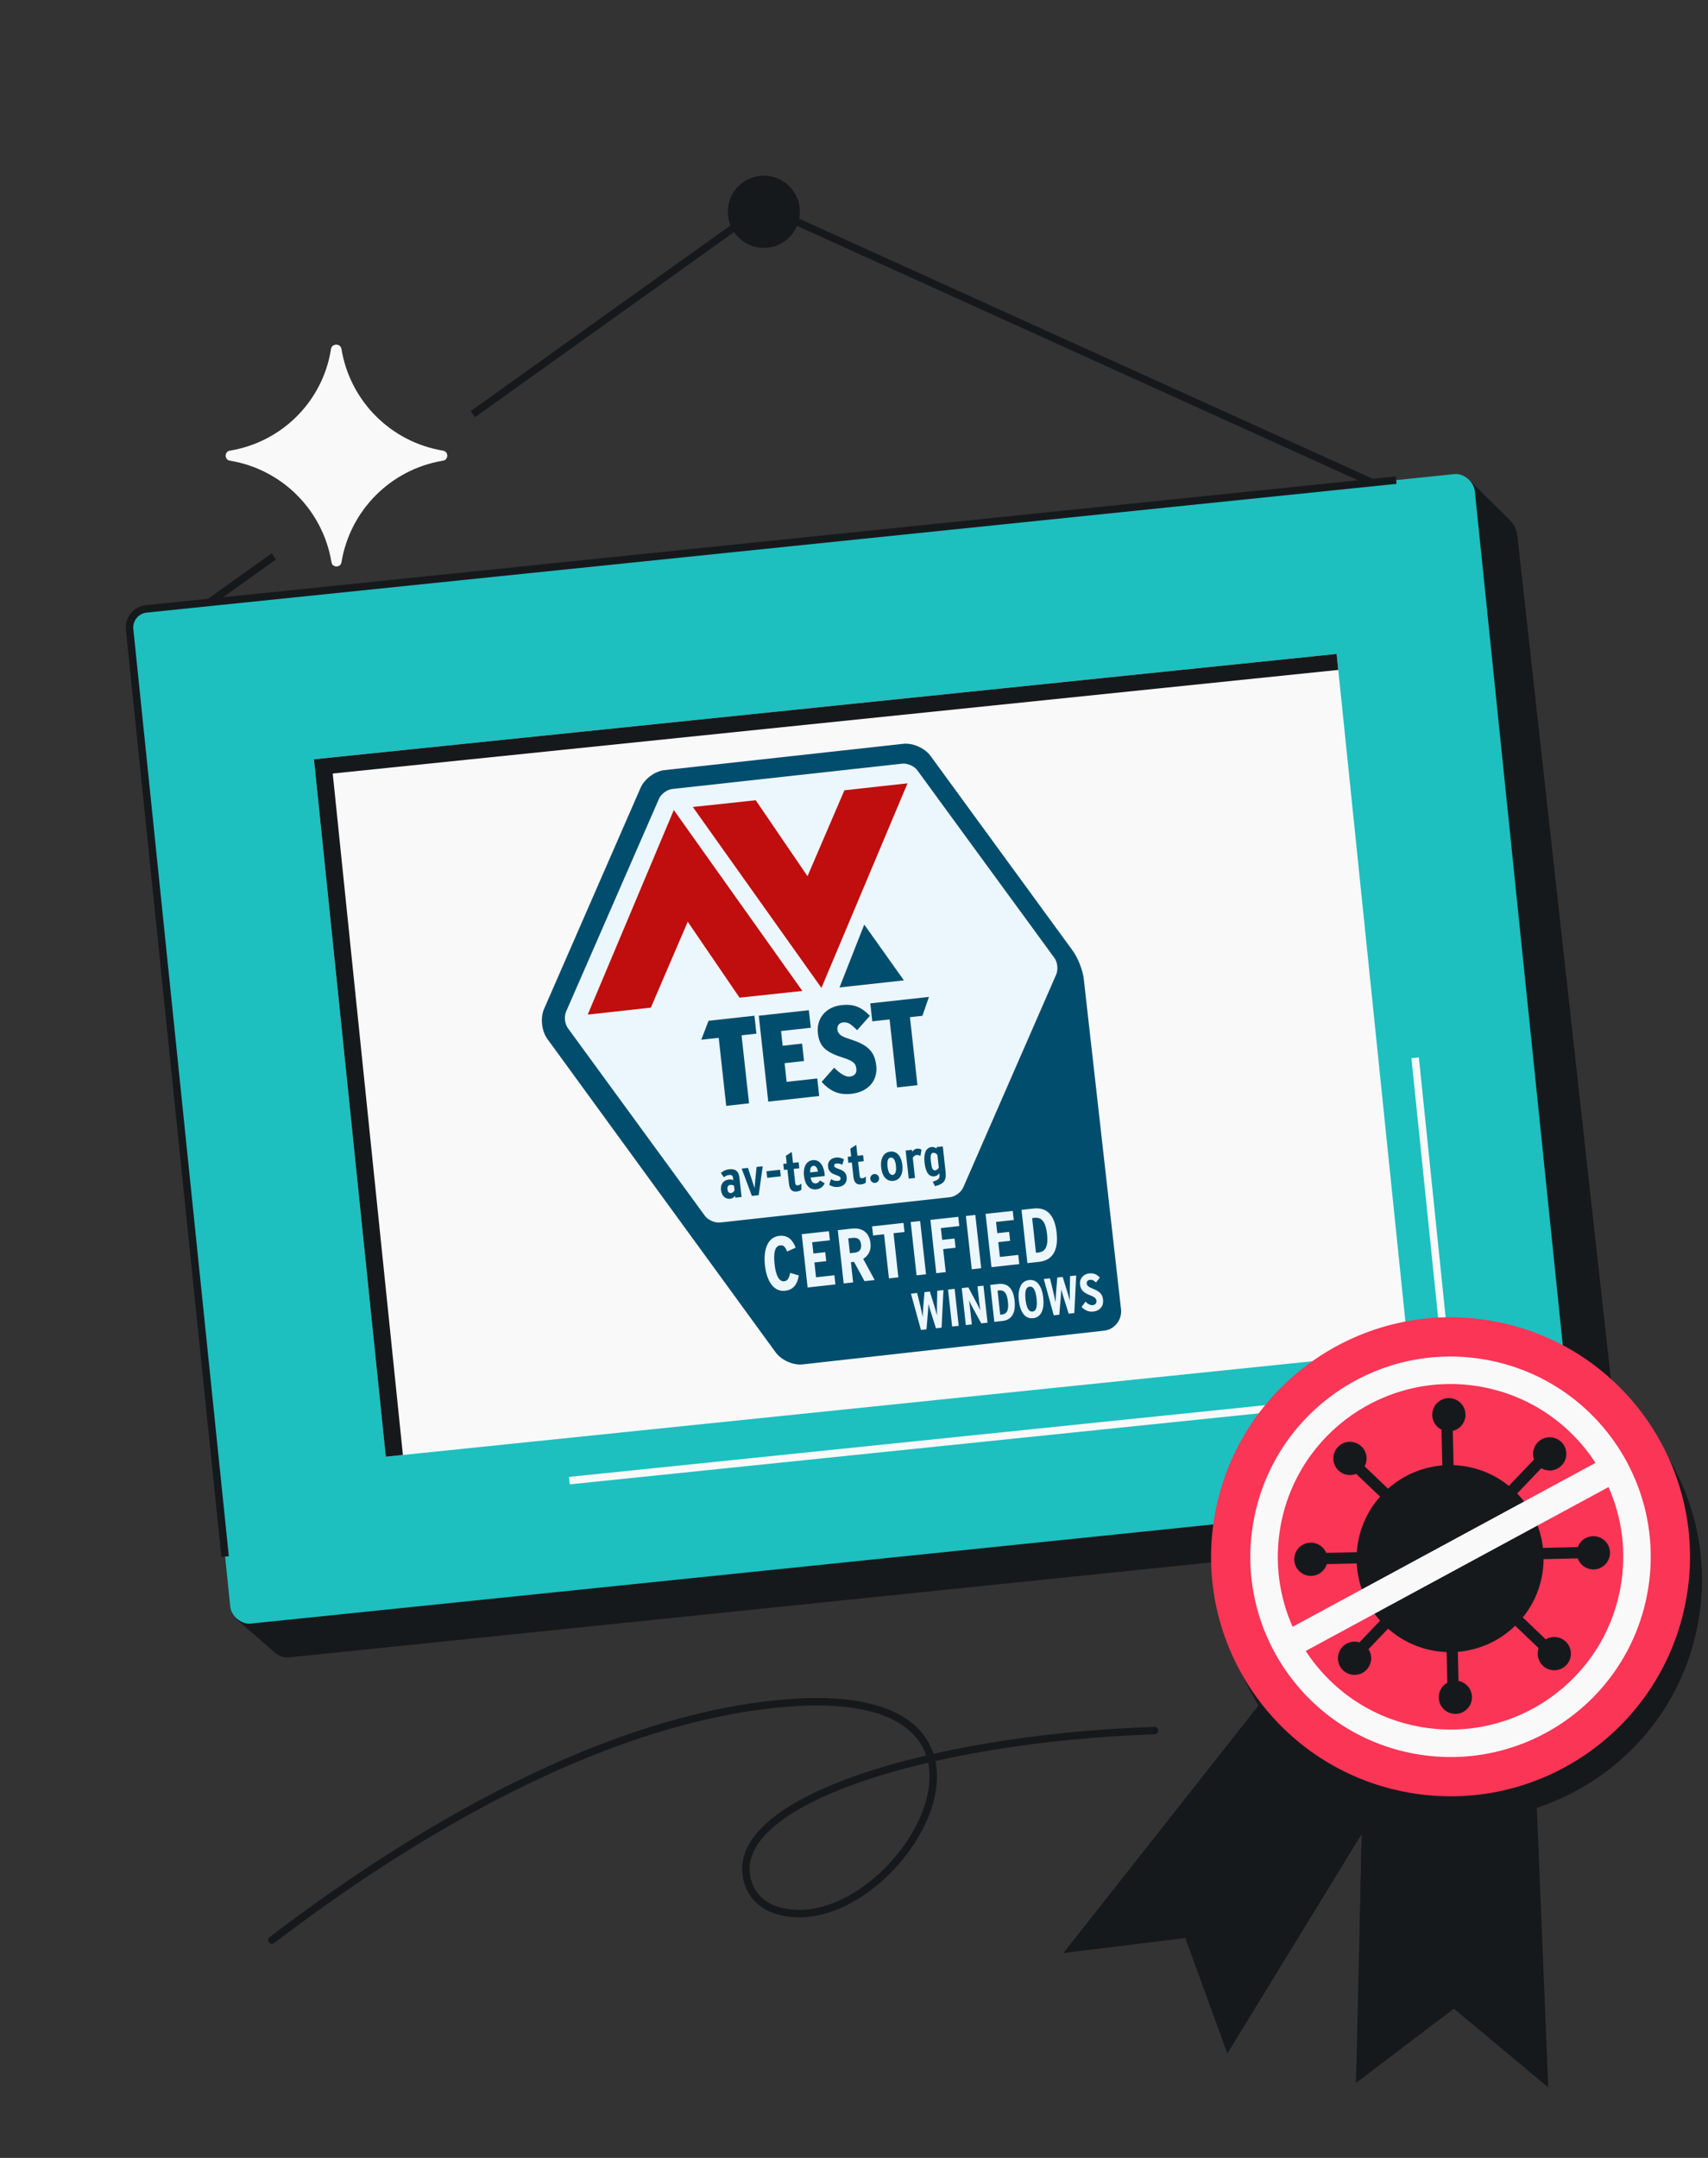 <svg width="456" height="576" viewBox="0 0 456 576" fill="none" xmlns="http://www.w3.org/2000/svg">
<rect x="0" y="0" width="456" height="576" fill="#333333" stroke="none"/>
<g clip-path="url(#clip0_5322_2257)">
<path d="M55.139 161.348L73.113 148.505M367.218 129.222L203.792 55.124L126.235 110.545" stroke="#16191C" stroke-width="2"/>
<circle cx="203.936" cy="56.529" r="9.639" transform="rotate(-5.877 203.936 56.529)" fill="#16191C"/>
<path d="M401.12 409.027L429.234 406.131C431.997 405.846 433.998 403.366 433.692 400.606L405.104 143.006C404.928 141.413 404.21 139.93 403.071 138.803L392.428 128.269L72.338 423.507L63.075 432.171L73.478 441.194C74.521 442.098 75.892 442.531 77.266 442.39L371.494 412.079L401.12 409.027Z" fill="#16191C"/>
<rect x="34.09" y="163.037" width="361.035" height="272.279" rx="5" transform="rotate(-5.882 34.09 163.037)" fill="#1EBFBF"/>
<path d="M372.739 128.15L39.063 162.525C36.316 162.808 34.319 165.264 34.602 168.011L60.097 415.497" stroke="#16191C" stroke-width="2"/>
<rect x="76.963" y="197.355" width="280.811" height="193.138" transform="rotate(-5.882 76.963 197.355)" fill="#1EBFBF"/>
<rect x="83.819" y="202.672" width="274.477" height="187.147" transform="rotate(-5.882 83.819 202.672)" fill="#F9F9F9"/>
<path fill-rule="evenodd" clip-rule="evenodd" d="M356.851 174.545L83.819 202.672L102.997 388.834L107.57 388.363L88.832 206.472L357.291 178.816L356.851 174.545Z" fill="#16191C"/>
<path d="M377.812 282.353L386.945 371.011L152.009 395.214" stroke="#F9F9F9" stroke-width="2"/>
<path d="M72.576 517.865C107.188 491.446 154.253 462.695 200.234 455.719C286.974 442.565 238.327 521.325 206.541 509.607C203.643 508.539 201.2 506.3 200.045 503.437C191.256 481.646 246.692 464.031 308.228 461.932" stroke="#16191C" stroke-width="2" stroke-miterlimit="10" stroke-linecap="round"/>
<path d="M241.162 198.541L177.409 205.563C174.85 205.845 172.055 207.908 171.021 210.282L145.251 269.315C144.216 271.672 144.599 275.157 146.09 277.253L207.063 360.952C208.571 363.046 211.75 364.469 214.291 364.189L294.753 355.182C296.122 355.031 297.343 354.354 298.194 353.265C299.048 352.195 299.437 350.831 299.287 349.473L289.343 261.312C289.087 258.989 287.787 255.678 286.409 253.786L248.424 201.757C246.901 199.682 243.722 198.259 241.162 198.541Z" fill="#004D6D"/>
<path d="M192.22 326.305C190.834 326.458 189.019 325.663 188.192 324.524L151.609 274.439C150.783 273.318 150.565 271.335 151.124 270.043L175.932 213.214C176.491 211.923 178.089 210.752 179.476 210.599L240.883 203.836C242.269 203.683 244.083 204.478 244.91 205.617L281.512 255.7C282.337 256.821 282.555 258.804 281.996 260.096L257.173 316.945C256.613 318.236 255.015 319.407 253.629 319.56L192.222 326.323L192.22 326.305ZM213.26 340.447L210.971 339.758C210.607 341.354 210.218 341.903 209.365 341.997C207.996 342.148 207.124 340.435 206.792 337.415C206.459 334.395 206.906 332.573 208.274 332.423C209.199 332.321 209.649 332.814 210.146 334.061L212.425 333.033C211.648 331.038 210.43 329.617 208.03 329.881C204.902 330.226 203.768 333.643 204.218 337.735C204.669 341.827 206.481 344.883 209.609 344.538C211.777 344.299 212.86 342.86 213.262 340.464L213.26 340.447ZM223.038 342.824L222.77 340.394L217.865 340.934L217.43 336.985L220.593 336.636L220.33 334.242L217.166 334.59L216.835 331.588L221.563 331.068L221.295 328.637L214.044 329.436L215.61 343.66L223.04 342.842L223.038 342.824ZM233.524 341.669L230.455 336.02C231.753 335.226 232.628 333.864 232.41 331.88C232.085 328.932 230.162 327.643 227.425 327.944L223.675 328.357L225.242 342.581L227.765 342.303L227.171 336.907L228.006 336.815L230.805 341.969L233.56 341.665L233.524 341.669ZM229.89 332.194C230.034 333.499 229.431 334.234 228.151 334.375L226.907 334.512L226.47 330.545L227.572 330.424C229.083 330.257 229.748 330.908 229.888 332.176L229.89 332.194ZM241.485 328.855L241.217 326.425L232.828 327.349L233.096 329.779L236.028 329.456L237.326 341.232L239.849 340.954L238.552 329.178L241.485 328.855ZM247.225 340.142L245.659 325.918L243.135 326.196L244.702 340.42L247.225 340.142ZM256.114 327.262L255.843 324.796L248.396 325.616L249.962 339.84L252.486 339.562L251.809 333.415L255.115 333.051L254.843 330.585L251.538 330.949L251.191 327.804L256.114 327.262ZM261.959 338.519L260.393 324.295L257.869 324.573L259.436 338.797L261.959 338.519ZM272.126 337.399L271.858 334.969L266.953 335.509L266.518 331.56L269.681 331.212L269.418 328.817L266.254 329.166L265.923 326.163L270.651 325.643L270.383 323.212L263.132 324.011L264.699 338.235L272.128 337.417L272.126 337.399ZM282.111 329.083C281.56 324.079 279.321 322.21 275.927 322.584L272.727 322.936L274.294 337.16L277.422 336.816C280.728 336.452 282.644 334.088 282.093 329.085L282.111 329.083ZM279.538 329.402C279.827 332.029 279.495 334.074 277.238 334.322L276.58 334.395L275.56 325.138L276.218 325.066C278.475 324.817 279.251 326.793 279.538 329.402ZM251.862 344.352L250.227 344.532L250.153 348.266C250.125 348.992 250.154 350.4 250.158 351.087C249.994 350.417 249.592 349.051 249.371 348.352L248.254 344.749L246.815 344.908L246.509 348.667C246.446 349.398 246.368 350.817 246.354 351.506C246.208 350.834 245.913 349.456 245.745 348.751L244.86 345.123L243.207 345.305L245.875 354.995L247.35 354.832L247.711 350.597C247.8 349.61 247.852 348.772 247.882 348.064C248.063 348.731 248.28 349.557 248.6 350.499L249.874 354.554L251.385 354.388L251.88 344.35L251.862 344.352ZM255.953 353.885L254.866 344.021L253.107 344.215L254.193 354.079L255.953 353.885ZM263.649 353.037L262.562 343.173L260.962 343.349L261.413 347.441C261.482 348.067 261.636 349.135 261.72 349.741C261.482 349.206 261.026 348.334 260.73 347.77L258.529 343.635L256.77 343.829L257.856 353.693L259.456 353.517L258.997 349.353C258.928 348.728 258.816 347.709 258.716 347.124C258.956 347.676 259.365 348.445 259.683 349.043L261.98 353.239L263.668 353.053L263.649 353.037ZM270.888 347.23C270.506 343.763 268.96 342.468 266.597 342.729L264.375 342.973L265.461 352.838L267.63 352.599C269.923 352.346 271.252 350.699 270.87 347.232L270.888 347.23ZM269.097 347.463C269.298 349.286 269.076 350.703 267.494 350.877L267.032 350.928L266.323 344.495L266.786 344.444C268.35 344.272 268.896 345.641 269.097 347.463ZM278.531 346.388C278.218 343.547 277.012 341.419 274.737 341.669C272.462 341.92 271.697 344.283 272.012 347.142C272.327 350.001 273.53 352.112 275.823 351.859C278.116 351.606 278.846 349.247 278.531 346.388ZM276.739 346.622C276.97 348.712 276.695 349.972 275.664 350.086C274.633 350.2 274.035 349.017 273.803 346.909C273.571 344.8 273.848 343.558 274.896 343.442C275.945 343.327 276.507 344.513 276.739 346.622ZM287.32 340.446L285.685 340.626L285.611 344.36C285.601 345.085 285.612 346.494 285.616 347.181C285.452 346.512 285.05 345.146 284.829 344.446L283.712 340.844L282.273 341.002L281.967 344.762C281.904 345.492 281.826 346.911 281.812 347.6C281.666 346.929 281.371 345.551 281.203 344.846L280.318 341.217L278.665 341.4L281.333 351.089L282.808 350.927L283.169 346.691C283.258 345.705 283.31 344.867 283.34 344.158C283.504 344.827 283.738 345.652 284.04 346.595L285.314 350.651L286.825 350.484L287.32 340.446ZM294.494 346.945C294.311 345.283 293.49 344.686 291.701 343.961C290.572 343.506 290.193 343.168 290.128 342.579C290.073 342.078 290.406 341.68 290.957 341.619C291.633 341.545 291.961 341.744 292.618 342.322L293.643 341.016C292.85 340.181 292.03 339.765 290.804 339.9C289.151 340.082 288.179 341.383 288.34 342.848C288.522 344.492 289.491 345.127 291.033 345.734C292.253 346.197 292.658 346.605 292.721 347.176C292.794 347.838 292.466 348.29 291.737 348.37C291.15 348.434 290.469 348.13 289.8 347.444L288.751 348.862C289.519 349.627 290.522 350.24 291.855 350.093C293.685 349.892 294.675 348.589 294.494 346.945Z" fill="#ECF6FD"/>
<path d="M197.43 266.299L214.213 264.505L179.896 216.214L156.912 270.816L173.761 268.96L183.612 246.027L197.428 266.281L197.43 266.299ZM201.754 213.607L184.97 215.402L219.305 263.691L242.289 209.088L225.44 210.944L215.589 233.878L201.773 213.623L201.754 213.607Z" fill="#C00D0D"/>
<path d="M230.737 246.787L241.318 261.682L224.131 263.575L230.737 246.787ZM201.943 275.912L201.415 271.123L189.169 272.472L187.226 277.533L191.883 277.02L193.883 295.176L199.979 294.504L197.979 276.349L201.943 275.912ZM218.706 292.55L218.19 287.868L210.015 288.769L209.465 283.783L214.655 283.212L214.144 278.566L208.954 279.137L208.521 275.206L216.465 274.331L215.95 269.649L202.584 271.121L205.109 294.048L218.706 292.55ZM233.926 284.399C233.505 280.575 231.606 278.849 226.78 277.336C224.358 276.572 223.696 275.958 223.562 274.743C223.468 273.885 223.968 273.034 225.017 272.919C226.456 272.76 227.072 273.289 228.841 274.975L232.251 271.145C230.107 268.994 228.206 267.901 224.686 268.289C220.314 268.77 217.937 272.016 218.349 275.751C218.76 279.486 220.59 280.912 225.343 282.414C228.046 283.274 228.488 284.021 228.63 285.308C228.771 286.594 228.015 287.238 226.877 287.364C225.74 287.489 224.427 286.675 222.696 285.003L219.353 288.789C221.515 291.101 223.74 292.358 227.294 291.966C231.524 291.5 234.418 288.703 233.944 284.397L233.926 284.399ZM246.263 271.139L248.011 266.099L232.353 267.824L232.88 272.613L237.501 272.104L239.501 290.26L244.94 289.661L242.94 271.505L246.246 271.141L246.263 271.139ZM197.983 319.503L197.414 314.338C197.233 312.694 196.41 311.917 194.686 312.107C193.78 312.207 193.096 312.535 192.456 313.094L193.267 314.253C193.694 313.88 194.105 313.69 194.727 313.621C195.402 313.547 195.659 313.917 195.718 314.453L195.781 315.025C195.439 314.863 195.143 314.787 194.503 314.858C193.188 315.003 192.317 316.075 192.486 317.612C192.663 319.22 193.662 320.123 194.977 319.978C195.457 319.926 195.947 319.636 196.238 319.17L196.295 319.689L197.965 319.505L197.983 319.503ZM196.096 317.721C195.922 318.102 195.578 318.411 195.187 318.454C194.636 318.515 194.289 318.137 194.208 317.404C194.139 316.779 194.432 316.331 194.912 316.278C195.427 316.221 195.672 316.321 195.982 316.522L196.114 317.719L196.096 317.721ZM203.646 311.301L201.993 311.483L201.656 314.794C201.61 315.359 201.477 316.767 201.45 317.168C201.335 316.782 200.941 315.487 200.732 314.895L199.682 311.737L198.012 311.921L200.74 319.217L202.553 319.017L203.628 311.303L203.646 311.301ZM208.457 313.99L208.264 312.239L204.639 312.638L204.831 314.39L208.457 313.99ZM213.942 315.936C213.65 316.222 213.306 316.368 212.986 316.403C212.595 316.446 212.362 316.291 212.299 315.719L211.89 312.002L213.401 311.836L213.224 310.228L211.713 310.394L211.392 307.481L209.814 308.505L210.042 310.578L209.118 310.68L209.295 312.288L210.219 312.186L210.633 315.939C210.814 317.583 211.491 318.178 212.699 318.045C213.197 317.99 213.592 317.82 213.944 317.582L213.96 315.934L213.942 315.936ZM220.144 313.282C219.918 311.227 218.86 309.462 216.976 309.67C215.358 309.848 214.375 311.367 214.652 313.887C214.906 316.192 216.094 317.671 217.943 317.467C218.92 317.359 219.724 316.819 220.175 315.847L218.885 315.084C218.615 315.566 218.39 315.808 217.785 315.875C217.128 315.947 216.608 315.48 216.409 314.326L220.177 313.911C220.156 313.714 220.166 313.478 220.144 313.282ZM218.391 312.715L216.276 312.948C216.242 311.83 216.521 311.257 217.143 311.189C217.872 311.108 218.201 311.814 218.391 312.715ZM226.038 314.206C225.908 313.027 225.219 312.488 224.058 312.073C222.974 311.704 222.737 311.513 222.7 311.173C222.667 310.87 222.892 310.628 223.265 310.587C223.798 310.528 224.201 310.592 224.88 310.879L225.315 309.438C224.589 309.048 223.925 308.904 223.143 308.99C221.81 309.137 220.923 310.067 221.071 311.407C221.199 312.569 221.801 313.135 222.942 313.534C224.048 313.937 224.372 314.1 224.417 314.511C224.458 314.886 224.235 315.146 223.702 315.205C223.098 315.271 222.505 315.12 221.834 314.741L221.389 316.255C222.143 316.733 222.919 316.919 223.843 316.817C225.265 316.66 226.206 315.725 226.036 314.188L226.038 314.206ZM231.147 314.041C230.855 314.327 230.511 314.473 230.191 314.508C229.8 314.551 229.567 314.396 229.504 313.824L229.095 310.107L230.605 309.941L230.428 308.333L228.918 308.499L228.597 305.586L227.019 306.61L227.247 308.683L226.323 308.785L226.5 310.393L227.424 310.291L227.837 314.044C228.018 315.688 228.696 316.283 229.904 316.15C230.402 316.095 230.797 315.925 231.148 315.687L231.165 314.039L231.147 314.041ZM234.697 314.428C234.627 313.785 234.034 313.307 233.395 313.378C232.755 313.448 232.281 314.043 232.351 314.686C232.422 315.33 233.014 315.807 233.654 315.736C234.294 315.666 234.768 315.071 234.697 314.428ZM240.901 310.977C240.622 308.44 239.317 307.209 237.664 307.391C236.011 307.573 234.974 309.098 235.253 311.636C235.533 314.173 236.836 315.386 238.506 315.202C240.177 315.018 241.179 313.497 240.901 310.977ZM239.199 311.201C239.337 312.452 239.131 313.524 238.349 313.61C237.567 313.696 237.111 312.824 236.956 311.412C236.8 310 237.004 309.073 237.804 308.985C238.604 308.897 239.046 309.807 239.197 311.183L239.199 311.201ZM246.025 306.868C245.642 306.657 245.307 306.549 244.809 306.604C244.258 306.665 243.762 307.063 243.515 307.434L243.458 306.916L241.787 307.1L242.614 314.605L244.285 314.421L243.694 309.06C243.933 308.618 244.263 308.346 244.708 308.297C245.099 308.254 245.417 308.364 245.727 308.565L246.025 306.868ZM252.447 312.744L251.705 306.007L250.034 306.191L250.08 306.602C249.722 306.298 249.217 306.119 248.719 306.173C247.084 306.353 246.588 308.054 246.84 310.341C247.131 312.986 248.051 314.151 249.437 313.998C249.97 313.939 250.474 313.613 250.804 313.178C250.953 314.536 250.74 314.885 249.018 315.419L249.618 316.619C252.14 315.997 252.693 314.978 252.447 312.744ZM250.637 311.659C250.475 311.985 250.083 312.353 249.675 312.398C248.981 312.475 248.721 311.744 248.54 310.1C248.349 308.366 248.537 307.785 249.123 307.72C249.586 307.67 249.994 307.95 250.261 308.246L250.635 311.642L250.637 311.659Z" fill="#004D6D"/>
<path d="M364.783 437.604L408.484 437.979L413.354 557.189L388.163 536.16L362.018 555.99L364.783 437.604Z" fill="#16191C"/>
<path fill-rule="evenodd" clip-rule="evenodd" d="M362.992 514.29L364.731 439.827L366.296 437.639L368.978 437.702L389.944 448.628L362.992 514.29Z" fill="#16191C"/>
<path d="M389.513 447.146L357.142 428.413L283.88 521.318L316.448 517.299L327.672 548.134L389.513 447.146Z" fill="#16191C"/>
<circle cx="390.462" cy="421.747" r="63.925" transform="rotate(10.209 390.462 421.747)" fill="#16191C"/>
<circle cx="387.26" cy="415.542" r="63.925" transform="rotate(10.209 387.26 415.542)" fill="#FA3556"/>
<path fill-rule="evenodd" clip-rule="evenodd" d="M416.948 391.138C415.498 392.656 413.228 392.921 411.493 391.901L405.052 398.645C409.028 402.734 411.33 407.868 411.939 413.168L421.231 412.954C421.84 411.29 423.419 410.086 425.298 410.043C427.748 409.987 429.78 411.927 429.836 414.377C429.892 416.828 427.952 418.859 425.502 418.916C423.536 418.961 421.839 417.72 421.216 415.963L412.103 416.172C412.074 421.681 410.231 427.189 406.554 431.727L412.685 437.584C414.356 436.586 416.55 436.777 418.025 438.186C419.798 439.879 419.862 442.688 418.169 444.46C416.477 446.233 413.668 446.297 411.895 444.604C410.593 443.36 410.213 441.513 410.775 439.918L404.524 433.947C400.232 438.117 394.791 440.445 389.215 440.908L389.394 448.685C391.399 449.072 392.934 450.814 392.983 452.94C393.039 455.39 391.099 457.422 388.649 457.478C386.198 457.534 384.167 455.594 384.11 453.143C384.071 451.437 385.001 449.933 386.397 449.159L386.209 440.977C380.617 440.769 375.073 438.692 370.595 434.721L365.354 440.207C366.453 441.893 366.292 444.173 364.842 445.691C363.149 447.463 360.34 447.528 358.568 445.835C356.796 444.142 356.731 441.333 358.424 439.561C359.623 438.305 361.383 437.907 362.937 438.384L368.466 432.595C364.588 428.232 362.496 422.816 362.214 417.316L354.222 417.5C353.679 419.282 352.042 420.597 350.078 420.642C347.627 420.698 345.596 418.757 345.539 416.307C345.483 413.857 347.424 411.825 349.874 411.769C351.754 411.726 353.388 412.859 354.072 414.495L362.24 414.308C362.606 408.989 364.669 403.757 368.449 399.49L362.077 393.404C360.509 394.039 358.647 393.744 357.344 392.5C355.572 390.807 355.507 387.998 357.2 386.226C358.893 384.454 361.702 384.389 363.474 386.082C364.949 387.491 365.241 389.674 364.321 391.389L370.574 397.361C374.729 393.666 379.838 391.592 385.066 391.157L384.847 381.604C383.419 380.893 382.422 379.435 382.383 377.73C382.327 375.279 384.268 373.248 386.718 373.191C389.168 373.135 391.2 375.076 391.256 377.526C391.305 379.652 389.85 381.464 387.862 381.942L388.072 391.088C393.313 391.282 398.512 393.118 402.831 396.616L409.561 389.571C409.013 388.04 409.33 386.263 410.53 385.007C412.222 383.235 415.031 383.171 416.804 384.864C418.576 386.556 418.64 389.365 416.948 391.138Z" fill="#16191C"/>
<path fill-rule="evenodd" clip-rule="evenodd" d="M432.639 423.715C428.126 448.777 404.15 465.436 379.087 460.922C366.056 458.576 355.296 450.967 348.604 440.679L429.451 396.93C433.046 405.058 434.333 414.31 432.639 423.715ZM425.962 390.478L345.103 434.233C341.482 426.087 340.181 416.805 341.88 407.37C346.393 382.308 370.369 365.649 395.432 370.163C408.494 372.515 419.273 380.154 425.962 390.478ZM439.859 425.015C434.628 454.065 406.837 473.373 377.787 468.142C348.737 462.91 329.429 435.12 334.66 406.07C339.892 377.02 367.682 357.712 396.732 362.943C425.782 368.174 445.09 395.965 439.859 425.015Z" fill="#F9F9F9"/>
<path d="M118.166 122.981C119.823 122.844 119.822 120.421 118.166 120.27C104.354 117.946 93.51 107.103 91.187 93.291C91.03 91.562 88.504 91.562 88.347 93.291C86.153 107.103 75.309 117.946 61.497 120.27C59.841 120.421 59.84 122.844 61.497 122.981C75.309 125.304 86.153 136.148 88.476 149.96C88.627 151.616 91.05 151.617 91.187 149.96C93.51 136.148 104.354 125.304 118.166 122.981Z" fill="#F9F9F9"/>
</g>
<defs>
<clipPath id="clip0_5322_2257">
<rect y="0.74" width="456" height="575" rx="48" fill="white"/>
</clipPath>
</defs>
</svg>
